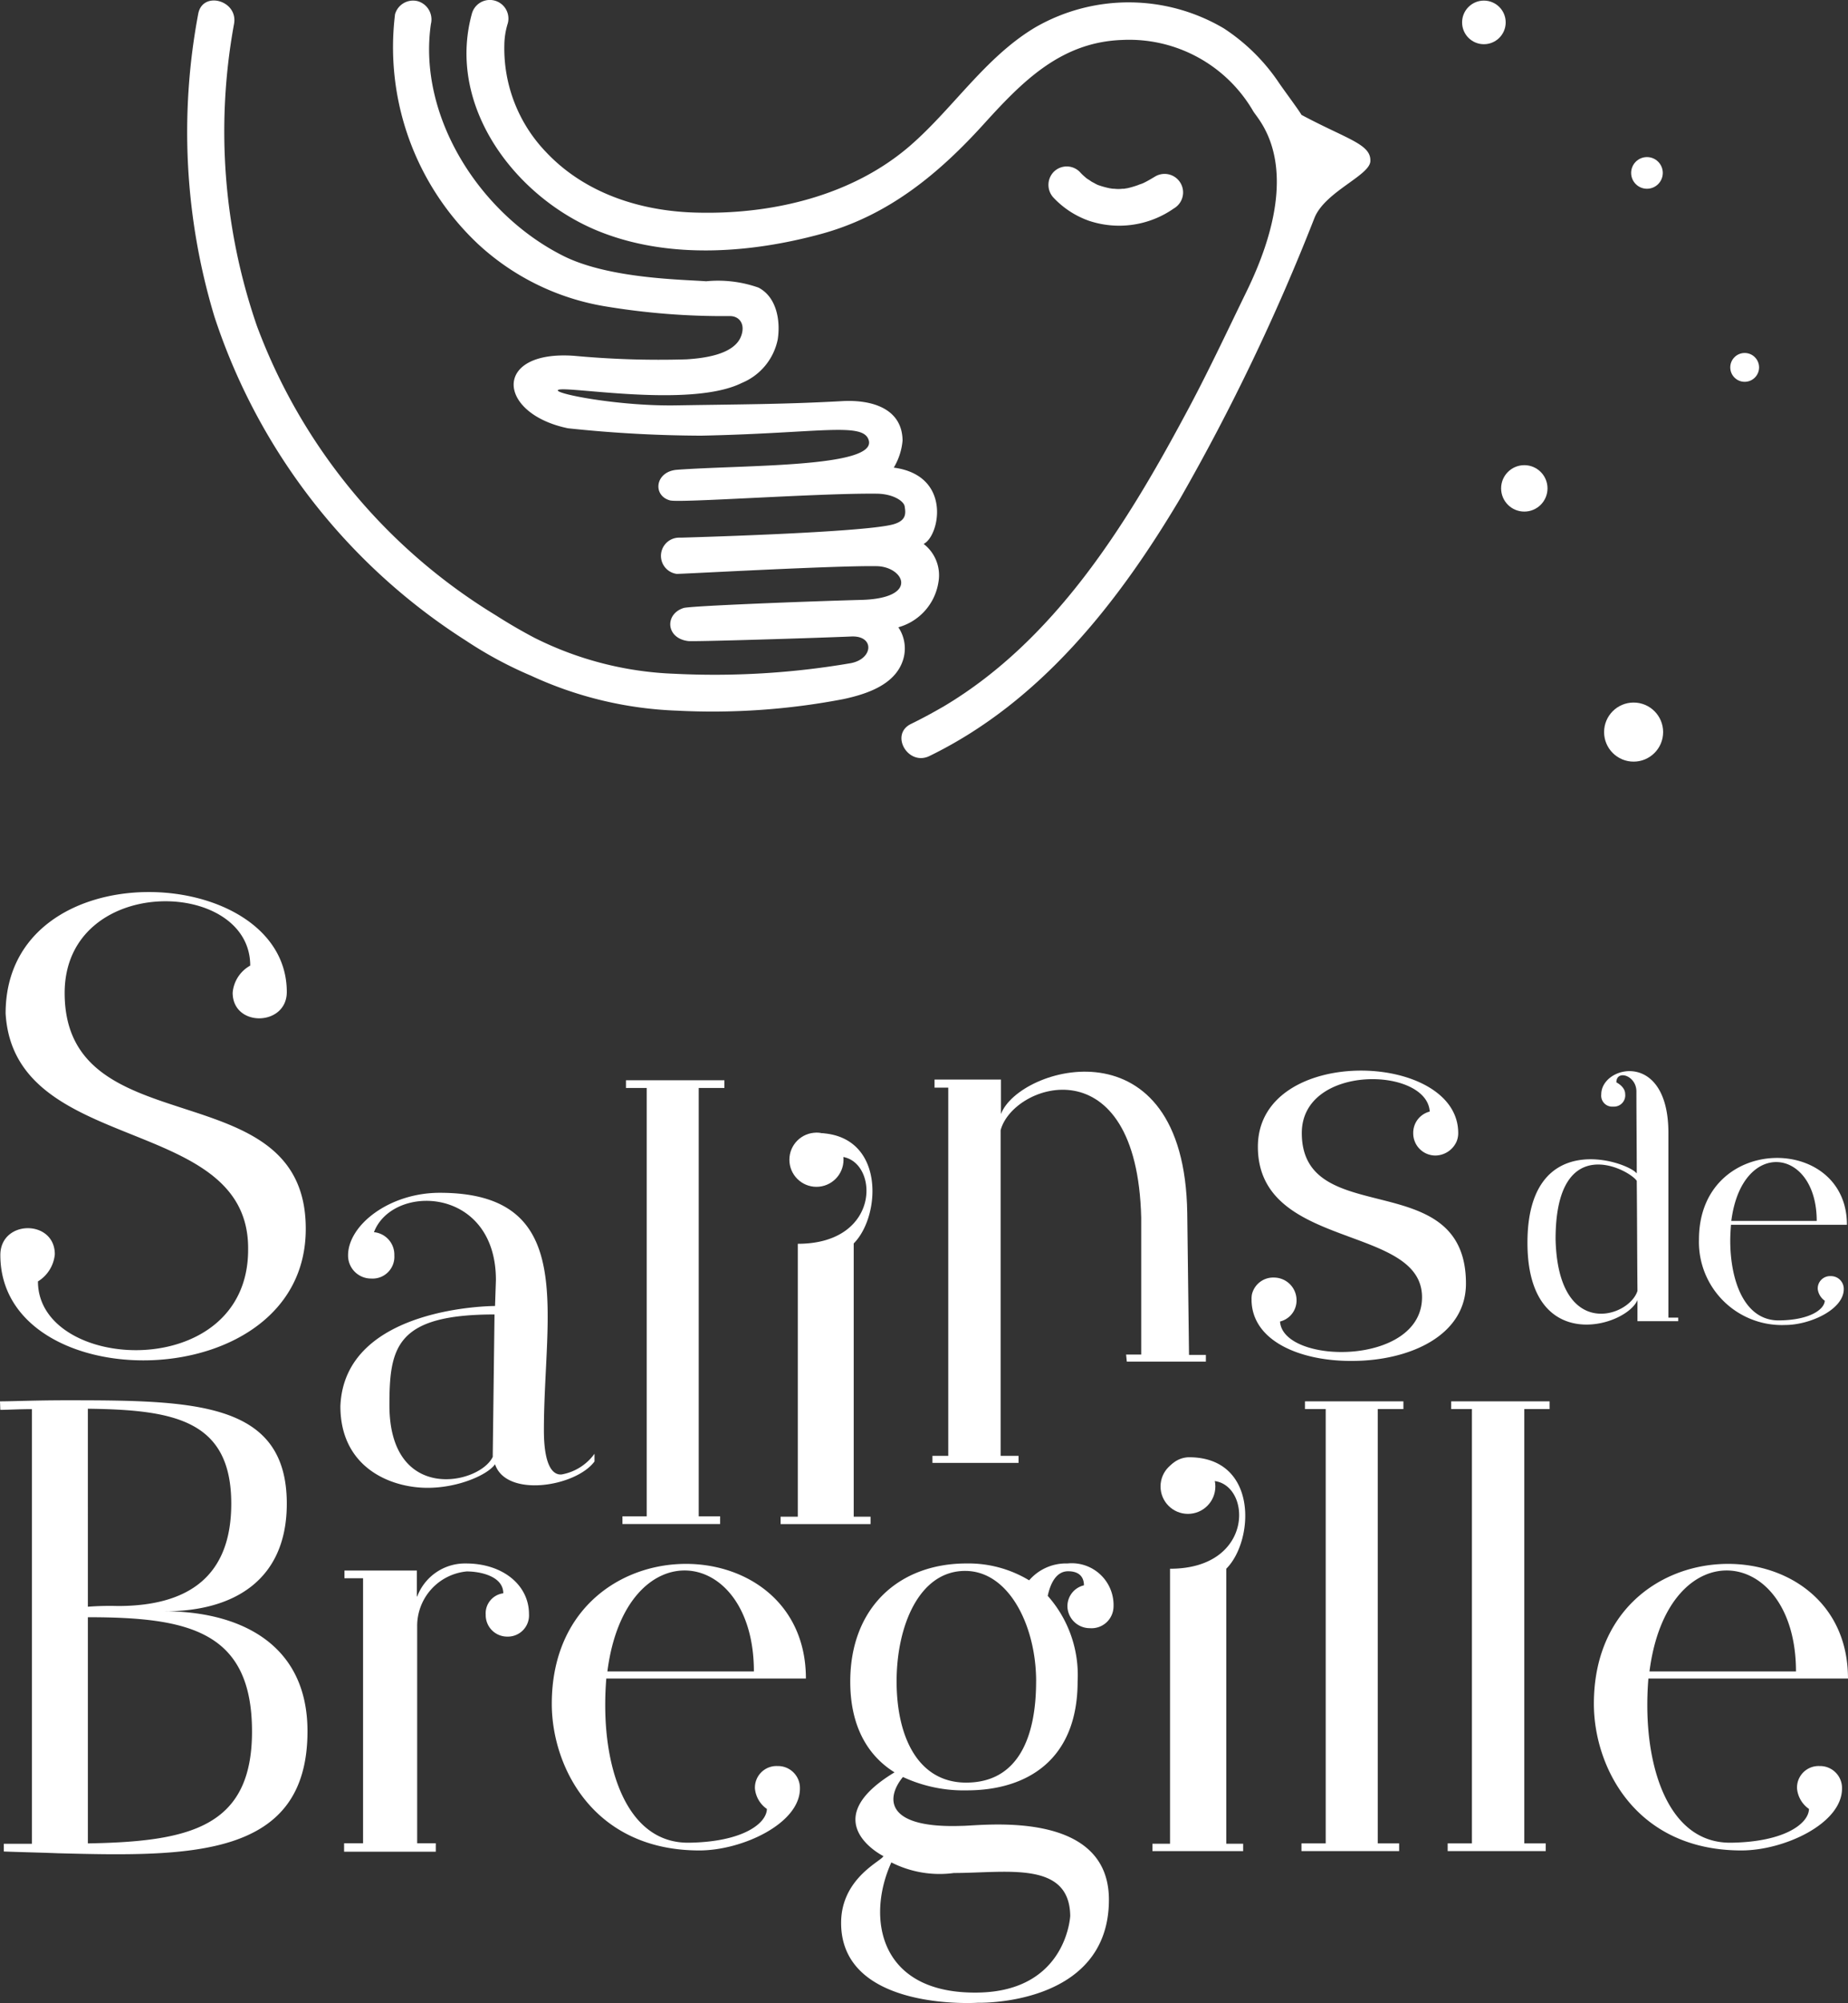 <svg fill="#fff" xmlns="http://www.w3.org/2000/svg" xmlns:xlink="http://www.w3.org/1999/xlink" width="143.797" height="155.76" viewBox="0 0 143.797 155.76">

    <rect x="0" y="0" width="143.797" height="155.76" fill="#333333" stroke="none"/>

    <g class="logo-dots" transform="translate(113.769 .046)">
      <circle cx="2.297" cy="2.297" r="2.297" data-name="Ellipse 16" transform="translate(11.049 54.587)" />
      <circle cx="1.121" cy="1.121" r="1.121" data-name="Ellipse 17" transform="translate(20.867 27.403)" />
      <circle cx="1.696" cy="1.696" r="1.696" data-name="Ellipse 18" />
      <circle cx="1.231" cy="1.231" r="1.231" data-name="Ellipse 19" transform="translate(13.154 12.17)" />
      <circle cx="1.805" cy="1.805" r="1.805" data-name="Ellipse 20" transform="translate(3.036 36.127)" />
    </g>
    <g class="logo-bird">
        <path d="M234.8 26.167c-.137-.273-1.34-1.887-1.75-2.489a15.093 15.093 0 00-4.294-4.239 14.56 14.56 0 00-14.659-.082c-3.911 2.325-6.4 6.317-9.791 9.244-4.485 3.856-10.666 5.306-16.464 5.169-4.348-.082-8.751-1.449-11.814-4.7a11.632 11.632 0 01-3.254-8.341 5.879 5.879 0 01.274-1.7 1.447 1.447 0 00-2.79-.766c-2.051 7.357 3.555 14.549 10.146 17.065 5.333 2.051 11.541 1.586 16.983.109 5.251-1.422 9.189-4.677 12.772-8.642 2.981-3.282 5.962-6.29 10.693-6.454a11.156 11.156 0 0110.2 5.552c.492.793 4.157 4.4-.52 14-1.586 3.254-3.118 6.536-4.841 9.709-4.594 8.56-10.119 17.421-18.679 22.535-.848.492-1.7.957-2.6 1.395-1.668.82-.219 3.309 1.449 2.489 8.642-4.212 14.686-11.924 19.5-20.019a164.708 164.708 0 0010.451-21.822c.82-2.051 4.348-3.309 4.348-4.43.055-1.313-1.832-1.696-5.36-3.583z" data-name="Tracé 97813" transform="translate(-133.53 -17.234)" />
        <path d="M345.163 67.827a1.44 1.44 0 00-1.449-2.489c-.273.164-.547.328-.82.465a2.136 2.136 0 01-.328.137 1.877 1.877 0 00-.219.082 7.545 7.545 0 01-.738.219c-.109.027-.191.027-.3.055h-.137a2.637 2.637 0 01-.656 0 1.026 1.026 0 01-.273-.027h-.027a6.617 6.617 0 01-.985-.273l-.164-.082c-.137-.082-.273-.137-.383-.219s-.219-.137-.328-.219a.027.027 0 01-.027-.027 3.959 3.959 0 01-.492-.465 1.428 1.428 0 00-2.024 0 1.453 1.453 0 000 2.024 6.97 6.97 0 002.735 1.778 7.418 7.418 0 006.615-.959z" data-name="Tracé 97814" transform="translate(-253.82 -51.619)" />
        <path d="M145.733 66.107a4.326 4.326 0 003.118-3.5 3.072 3.072 0 00-1.149-2.981c1.258-.629 2.215-5.333-2.325-5.935a4.912 4.912 0 00.684-2.106c-.027-2.516-2.434-3.2-4.731-3.063-4.458.246-7.849.246-12.854.328-4.485.082-9.654-.93-9.216-1.2.547-.356 10.31 1.449 14.3-.547a4.664 4.664 0 002.79-3.391c.219-1.449-.082-3.282-1.5-4.02a9.467 9.467 0 00-4.075-.492c-1.8-.137-7.493-.191-11.049-1.942C113.161 34 108.321 26.37 109.36 19.2a1.481 1.481 0 00-1.012-1.778 1.459 1.459 0 00-1.778 1.012 21.01 21.01 0 006.454 17.866 19.147 19.147 0 009.845 4.841 55.972 55.972 0 009.709.766c.793-.027 1.258.629.93 1.532-.52 1.477-2.954 1.75-4.266 1.832a71.533 71.533 0 01-8.724-.273c-6.372-.465-6.044 4.485-.492 5.634a100.827 100.827 0 0010.365.574c9.3-.191 12.662-1.094 13.045.383.547 2.106-9.763 1.887-14.932 2.27-1.7.137-1.914 2-.547 2.379.711.219 11.568-.574 16.135-.52 1.285.027 2.078.6 2.133.985.082.52.164 1.094-.875 1.395-2.325.656-16.573 1.039-16.518 1.039h-.109a1.416 1.416 0 00-.246 2.817c.137.027 12.361-.656 15.561-.6 2.133.027 3.391 2.516-1.231 2.625-4.048.109-13.291.465-13.783.629-1.477.465-1.395 2.352.356 2.571.547.055 10.146-.246 12.69-.356 1.832-.082 1.723 1.75-.055 2.078a62.844 62.844 0 01-13.729.82 26.4 26.4 0 01-10.857-2.79 40.987 40.987 0 01-3.008-1.75 44.486 44.486 0 01-18.6-22.508 46.346 46.346 0 01-1.778-23.492c.328-1.832-2.461-2.6-2.79-.766a49.624 49.624 0 001.258 23.519 47.358 47.358 0 0019.581 25.215 31.1 31.1 0 005.087 2.735 29.533 29.533 0 0011.35 2.707 53.963 53.963 0 0012.936-.9c1.778-.383 3.993-1.094 4.622-3.008a2.942 2.942 0 00-.354-2.576z" data-name="Tracé 97815" transform="translate(-75.831 -17.327)" />
    </g>
    <g class="logo-text" transform="translate(0 69.369)">
        <path d="M.027 28.228c0-2.762 4.239-2.789 4.239-.055a2.782 2.782 0 01-1.313 2.106c0 7.083 16.354 7.958 16.354-2.461C19.444 17.18 1.093 20.598.437 9.44c0-12.854 21.879-11.76 21.879-1.668 0 2.68-4.212 2.762-4.212.055a2.665 2.665 0 011.367-2.106c0-6.864-14.44-7.138-14.44 2.133 0 12.033 18.761 5.907 18.761 18.323C23.82 39.441.027 39.495.027 28.228z" data-name="Tracé 97816" />
        <path d="M38.588 30.169c0-7.3-8.04-7.521-9.49-3.719a1.754 1.754 0 011.586 1.805 1.693 1.693 0 01-1.8 1.8 1.786 1.786 0 01-1.8-1.8c0-2.352 3.2-4.868 7.138-4.868 10.775 0 8.1 9.271 8.1 18.46 0 2.571.6 3.5 1.367 3.446a4.016 4.016 0 002.571-1.614v.6c-1.449 1.969-6.864 2.844-7.74.219-.574.82-2.844 1.832-5.251 1.832-2.9 0-6.782-1.586-6.782-6.345.3-7.822 12.033-7.794 12.033-7.794zm-.109 2.68c-7.658 0-8.177 2.543-8.177 7.056 0 7.658 7 6.181 8.04 4.02v-.164z" data-name="Tracé 97817" />
        <path d="M54.369 15.236v33.31h1.665v.6h-7.6v-.6h1.887v-33.31h-1.614v-.6h7.658v.6z" data-name="Tracé 97818" />
        <path d="M62.08 27.353c6.7 0 6.29-6.782 3.172-6.782a1.827 1.827 0 11-3.637.219 1.991 1.991 0 011.942-2.051c5.333 0 5.032 6.427 2.872 8.587v21.25h1.311v.574h-7v-.574h1.34z" data-name="Tracé 97819" />
        <path d="M93.832 35.968v.547h-6.153l-.055-.547H88.8V25.329c-.328-13.565-9.955-10.5-10.939-6.81v25.324h1.394v.547h-6.7v-.547h1.231V15.211h-1.067v-.629h5.169v2.68c1.395-3.719 14.276-7.411 14.495 7.712l.137 11.021h1.313z" data-name="Tracé 97820" />
        <path d="M130.587 33.042v.328h-3.172v-1.641c-.9 2.106-8.56 4.348-8.56-4.458 0-9 7.794-6.317 8.505-5.388 0-2.106-.027-4.212-.027-6.372 0-1.258-1.559-1.723-1.559-.711 0 0 .684.328.684.9a.878.878 0 01-.93.985.856.856 0 01-.93-.957c0-2.243 5.224-3.473 5.224 3.008v14.358h.766zm-3.172-2.024c-.027-2.872-.027-5.688-.055-8.56-.574-.875-6.317-3.966-6.317 4.54.191 7.876 5.712 6.098 6.372 4.02z" data-name="Tracé 97821" />
        <path d="M134.69 25.903c-.027.383-.055.793-.055 1.2 0 3.063 1.067 6.235 3.8 6.208 2.434-.027 3.528-.875 3.555-1.532a1.3 1.3 0 01-.547-.9.96.96 0 011.012-1.012.991.991 0 011.012 1.012c0 1.586-2.625 2.789-4.567 2.789a6.455 6.455 0 01-6.7-6.646c0-8.259 11.514-8.259 11.514-1.149h-9.025zm6.673-.328c0-5.743-5.825-6.454-6.646 0z" data-name="Tracé 97822" />
        <path d="M114.069 30.444c0 4.1-4.458 5.989-8.751 6.017-3.966.055-7.822-1.449-7.931-4.649v-.137a1.806 1.806 0 01.027-.383 1.7 1.7 0 011.723-1.313 1.762 1.762 0 011.75 1.75 1.684 1.684 0 01-1.285 1.668c.219 3.364 11.049 3.5 11.049-1.887 0-5.716-12.772-3.637-12.772-11.705 0-7.958 15.588-7.466 15.588-1.067a1.689 1.689 0 01-.137.684 1.833 1.833 0 01-1.614 1.067 1.728 1.728 0 01-1.75-1.75 1.7 1.7 0 011.285-1.668c-.219-3.5-9.955-3.719-9.955 1.668.002 7.63 12.773 2.434 12.773 11.705z" data-name="Tracé 97823" />
        <path d="M0 39.605c.93 0 2.79-.082 5.087-.082 10.009 0 17.229.082 17.229 8.04 0 5.907-4.075 8.369-9.49 8.369 5.415 0 11.1 2.243 11.1 9.326 0 9.845-9.025 9.763-19.39 9.49-1.395-.055-2.79-.082-4.239-.137v-.6h2.188v-33.8c-1.039 0-1.887.055-2.461.055zm6.837 15.971a22.347 22.347 0 012.325-.055c5.524 0 8.833-2.325 8.833-7.958 0-6.509-4.458-7.3-11.158-7.384zm0 18.405c7.931-.137 12.772-1.258 12.772-8.7 0-7.822-4.95-8.888-12.772-8.888z" data-name="Tracé 97824" />
        <path d="M32.462 54.783a3.976 3.976 0 013.8-2.571c2.844 0 4.9 1.668 4.9 3.938a1.65 1.65 0 01-1.7 1.75 1.67 1.67 0 01-1.668-1.7 1.572 1.572 0 011.367-1.668c0-1.313-1.75-1.7-2.844-1.7a4.258 4.258 0 00-3.856 4.294v16.846h1.449v.656h-7.136v-.656h1.477V53.361h-1.449v-.6h5.634v2.024z" data-name="Tracé 97825" />
        <path d="M47.176 61.183a24.764 24.764 0 00-.082 2.078c0 5.278 1.832 10.721 6.509 10.666 4.157-.055 6.044-1.477 6.071-2.625a2.177 2.177 0 01-.93-1.586 1.677 1.677 0 011.75-1.75 1.707 1.707 0 011.75 1.75c0 2.735-4.512 4.813-7.822 4.813-8.259 0-11.486-6.509-11.486-11.4 0-14.166 19.773-14.166 19.773-1.969H47.176zm11.486-.574c0-9.873-9.982-11.049-11.4 0z" data-name="Tracé 97826" />
        <path d="M128.263 61.183a24.764 24.764 0 00-.082 2.078c0 5.278 1.832 10.721 6.509 10.666 4.157-.055 6.044-1.477 6.071-2.625a2.177 2.177 0 01-.93-1.586 1.677 1.677 0 011.75-1.75 1.707 1.707 0 011.75 1.75c0 2.735-4.513 4.813-7.822 4.813-8.259 0-11.486-6.509-11.486-11.4 0-14.166 19.773-14.166 19.773-1.969h-15.533zm11.486-.574c0-9.873-9.982-11.049-11.4 0z" data-name="Tracé 97827" />
        <path d="M84.344 53.912c0-.574-.3-1.094-1.231-1.094-.957 0-1.395 1.012-1.586 1.914a9.284 9.284 0 012.325 6.646c0 6.181-4.02 8.478-8.615 8.478a11.209 11.209 0 01-4.977-1.039c-1.313 1.586-1.477 4.02 4.595 3.8 1.477 0 11.432-1.367 11.432 5.743 0 8.314-10.2 8.013-10.2 8.013s-10.638.711-10.638-6.208c0-3.555 3.282-4.868 3.282-5.2 0 0-5.415-2.707.875-6.509-2.024-1.258-3.446-3.5-3.446-7.056 0-5.743 3.774-9.189 9.052-9.189a9.143 9.143 0 014.868 1.313 3.787 3.787 0 012.981-1.313 3.254 3.254 0 013.583 3.419 1.708 1.708 0 01-1.832 1.614 1.741 1.741 0 01-1.75-1.614 1.665 1.665 0 011.282-1.718zm-14.987 21.55c-1.969 4.321-.957 10.228 6.7 10.119 6.946-.082 7.22-5.962 7.22-5.962-.055-4.321-4.977-3.336-9.052-3.336a8.283 8.283 0 01-4.87-.825zm11.267-14.084c0-4.294-2.106-8.587-5.524-8.587-3.583 0-5.333 4.294-5.333 8.587 0 4.321 1.668 7.876 5.415 7.876 4.046-.004 5.44-3.532 5.44-7.88z" data-name="Tracé 97828" />
        <path d="M91.042 52.622c6.728 0 6.345-6.837 3.2-6.837a1.777 1.777 0 01-1.805 2.106 1.752 1.752 0 01-1.887-1.887 2 2 0 011.969-2.051c5.388 0 5.087 6.482 2.9 8.669v21.386h1.313v.574h-7.057v-.574h1.367z" data-name="Tracé 97829" />
        <path d="M107.205 40.205V73.98h1.665v.6h-7.6v-.6h1.887V40.205h-1.614v-.6h7.658v.6z" data-name="Tracé 97830" />
        <path d="M118.609 40.205V73.98h1.668v.6h-7.63v-.6h1.887V40.205h-1.614v-.6h7.658v.6z" data-name="Tracé 97831" />
        <circle cx="2.133" cy="2.133" r="2.133" data-name="Ellipse 21" transform="translate(90.304 44.09)" />
        <circle cx="2.106" cy="2.106" r="2.106" data-name="Ellipse 22" transform="translate(61.424 18.711)" />
    </g>
</svg>